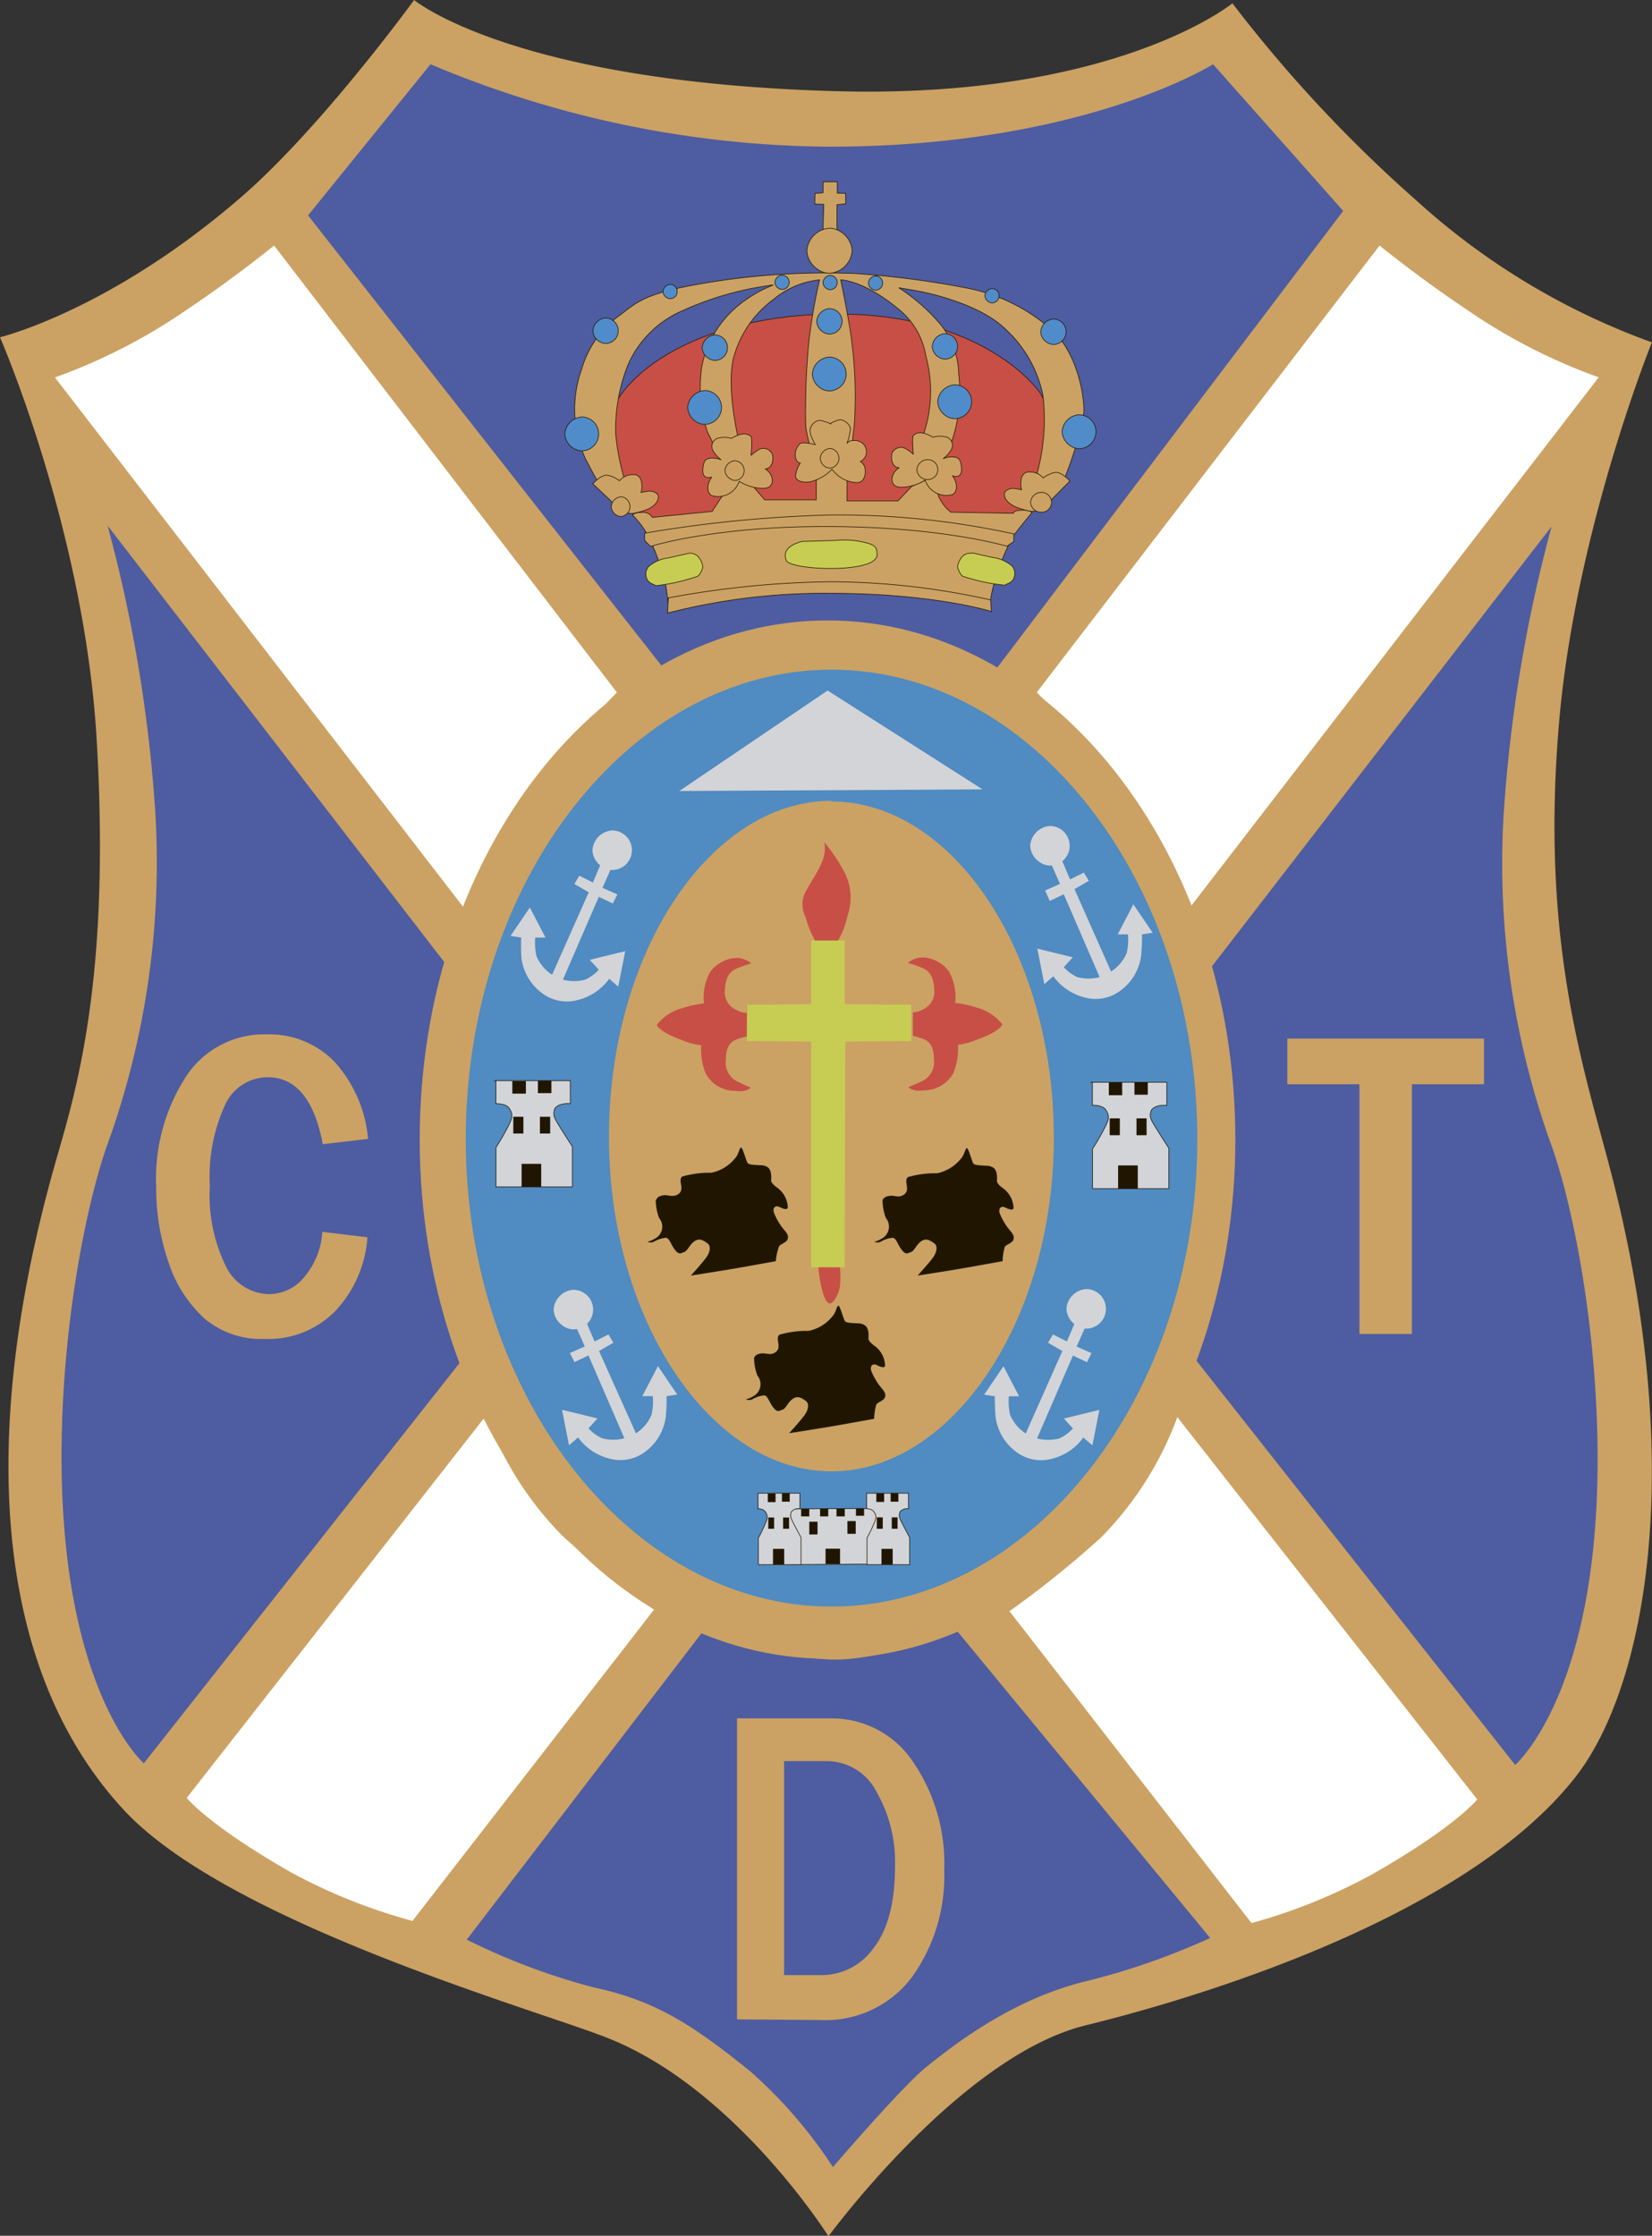 <svg xmlns="http://www.w3.org/2000/svg" viewBox="0 0 129.89 175.75"><rect x="0" y="0" width="129.89" height="175.75" fill="#333333" stroke="none"/><defs><style>.cls-1,.cls-12,.cls-14,.cls-4{fill:#cba263;}.cls-2{fill:#4e5ca1;}.cls-3{fill:#fff;}.cls-10,.cls-14,.cls-15,.cls-16,.cls-17,.cls-18,.cls-4,.cls-5,.cls-6,.cls-7,.cls-8,.cls-9{fill-rule:evenodd;}.cls-5{fill:#508bc1;}.cls-10,.cls-6{fill:#201600;}.cls-11,.cls-7{fill:#c74f46;}.cls-8,.cls-9{fill:#d3d4d7;}.cls-10,.cls-11,.cls-12,.cls-13,.cls-14,.cls-16,.cls-17,.cls-9{stroke:#201600;stroke-miterlimit:2.61;stroke-width:0.05px;}.cls-13{fill:none;}.cls-15,.cls-16{fill:#508cca;}.cls-17,.cls-18{fill:#c7cd52;}</style></defs><title>Ресурс 1</title><g id="Слой_2" data-name="Слой 2"><g id="Слой_1-2" data-name="Слой 1"><path class="cls-1" d="M96.9.26s-9.16,7.5-31.09,6.91C40.33,6.48,32.56,0,32.56,0S25.3,10,19,15.46C8.64,24.44,0,26.51,0,26.51S6.64,41.73,7.6,58.12C8.81,78.68,5.46,87.21,4,92.67c-5.87,21.59-4,39.06,5.7,49.57,8.29,9,33,15.89,38.17,18,10,4,17.27,15.55,17.27,15.55s10.36-14.16,20.21-16.58c5.63-1.38,29.19-7.6,38.52-19.52,5.64-7.21,8.75-24.73,2.76-47.67-2.07-7.95-5.61-18.13-4-35.75,1.38-14.85,7.25-29.36,7.25-29.36A55.51,55.51,0,0,1,111.41,15.8,108.63,108.63,0,0,1,96.9.26Z"/><path class="cls-2" d="M24.22,16.93,33.85,5.05A81.9,81.9,0,0,0,65.2,11.53c19.95,0,30.18-6.48,30.18-6.48l10.23,11.53L78.42,52.47H52.12L24.22,16.93Z"/><path class="cls-2" d="M8.46,41.32,35.15,75.91l1.3,30.83L11.31,138.61S5,133.17,4.84,115.16c-.08-11,2.08-21,3.63-25.26A65.32,65.32,0,0,0,12.22,64,114.84,114.84,0,0,0,8.46,41.32Z"/><path class="cls-2" d="M121.94,41.45,95.26,76,94,106.87l25.13,31.87s6.35-5.44,6.48-23.45c.08-11-2.08-21-3.63-25.26a65.33,65.33,0,0,1-3.76-25.91,114.86,114.86,0,0,1,3.76-22.67Z"/><path class="cls-2" d="M55.36,128.12,36.7,152.47a51.39,51.39,0,0,0,10,3.76c4.64,1,7.51,2.72,12.31,6.61a36.83,36.83,0,0,1,6.48,7.51s5.44-6.35,7.38-7.9,6.66-5.33,12.65-6.74a55.54,55.54,0,0,0,9.63-3.37L75.18,128.12s-5.7,2.46-9.85,2.33-10-2.33-10-2.33Z"/><path class="cls-3" d="M79.32,126.69a79.73,79.73,0,0,0,7.25-5.83,26.6,26.6,0,0,0,6-9.46l23.58,30.05s-1.7,2.14-8.16,5.83a44.1,44.1,0,0,1-9.59,3.89l-19-24.48Z"/><path class="cls-3" d="M51.47,126.56a79.73,79.73,0,0,1-7.25-5.83,26.6,26.6,0,0,1-6-9.46L14.68,141.33s1.7,2.14,8.16,5.83A44.1,44.1,0,0,0,32.43,151l19-24.48Z"/><path class="cls-3" d="M81.53,54.41,108.47,19.3s3,2.46,6.87,5.05a45,45,0,0,0,10.36,5.31l-32.39,42a36.41,36.41,0,0,0-5.05-9.59c-3.63-4.53-6.74-7.64-6.74-7.64Z"/><path class="cls-3" d="M48.49,54.41,21.55,19.3s-3,2.46-6.87,5.05A45,45,0,0,1,4.32,29.67l32.39,42a36.41,36.41,0,0,1,5.05-9.59c3.63-4.53,6.74-7.64,6.74-7.64Z"/><path class="cls-4" d="M65.07,48.77c17.68,0,32.06,18.27,32.06,40.81s-14.38,40.81-32.06,40.81S33,112.11,33,89.57,47.39,48.77,65.07,48.77Z"/><path class="cls-5" d="M65.38,52.64c15.74,0,28.76,16.52,28.76,36.92,0,20.21-13,36.73-28.76,36.73S36.62,109.77,36.62,89.56c0-20.4,13-36.92,28.76-36.92Z"/><path class="cls-4" d="M65.37,63c9.52,0,17.49,11.85,17.49,26.43,0,14.38-8,26.23-17.49,26.23S47.88,103.76,47.88,89.38c0-14.57,8-26.43,17.49-26.43Z"/><path class="cls-6" d="M69.39,94.35c.09-.22.26-.3.56-.35s.65.13.95,0c.83-.35.09-1.12.48-1.47a7.62,7.62,0,0,1,2.29-.3,3.24,3.24,0,0,0,1.86-1.12c.3-.31.35-.82.48-.86s.39,1,.52,1.21,1.12.13,1.34.22.56.17.52,1.08c0,0-.13.22.48.65a2,2,0,0,1,.82,1.51c0,.26-.3.17-.65,0s-.56.09-.43.47a5,5,0,0,0,.73,1.25c.22.26.43.48.35.78s-.56.39-.69.6a4.43,4.43,0,0,0-.17,1.12l-2.68.48c-1.21.22-4,.65-4,.65s.91-1,1.21-1.42.39-.91.09-1.12-.6-.43-1-.17-.56.78-.82.86-.39.26-.73-.17-.43-.95-.73-.95a2.25,2.25,0,0,0-.91.3.56.56,0,0,1-.52,0,1.53,1.53,0,0,0,.56-.22,1.07,1.07,0,0,0,.35-1.64,4.1,4.1,0,0,1-.26-1.38Z"/><path class="cls-6" d="M51.6,94.31c.09-.22.26-.3.56-.35s.65.13,1,0c.83-.35.09-1.12.47-1.47a7.61,7.61,0,0,1,2.29-.3,3.24,3.24,0,0,0,1.86-1.12c.3-.31.35-.82.48-.86s.39,1,.52,1.21,1.12.13,1.34.22.56.17.52,1.08c0,0-.13.22.48.65a2,2,0,0,1,.82,1.51c0,.26-.3.17-.65,0s-.56.09-.43.47a5,5,0,0,0,.73,1.25c.22.26.43.48.35.78s-.56.39-.69.6A4.43,4.43,0,0,0,61,99.14l-2.68.48c-1.21.22-4,.65-4,.65s.91-1,1.21-1.42.39-.91.09-1.12-.6-.43-1-.17-.56.78-.82.86-.39.26-.73-.17-.43-.95-.73-.95a2.26,2.26,0,0,0-.91.3.56.56,0,0,1-.52,0,1.54,1.54,0,0,0,.56-.22,1.06,1.06,0,0,0,.35-1.64,4.1,4.1,0,0,1-.26-1.38Z"/><path class="cls-6" d="M59.29,106.74c.09-.22.26-.3.56-.35s.65.13.95,0c.83-.35.09-1.12.48-1.47a7.62,7.62,0,0,1,2.29-.3,3.24,3.24,0,0,0,1.86-1.12c.3-.32.35-.82.48-.86s.39,1,.52,1.21,1.12.13,1.34.22.56.17.52,1.08c0,0-.13.22.48.65a2,2,0,0,1,.82,1.51c0,.26-.3.17-.65,0s-.56.09-.43.47a5.05,5.05,0,0,0,.73,1.25c.22.26.43.48.35.78s-.56.39-.69.6a4.43,4.43,0,0,0-.17,1.12l-2.68.48c-1.21.22-4,.65-4,.65s.91-1,1.21-1.42.39-.91.09-1.12-.6-.43-1-.17-.56.78-.82.86-.39.26-.73-.17-.43-.95-.73-.95a2.25,2.25,0,0,0-.91.3.56.56,0,0,1-.52,0,1.54,1.54,0,0,0,.56-.22,1.07,1.07,0,0,0,.35-1.64,4.1,4.1,0,0,1-.26-1.38Z"/><path class="cls-7" d="M64.34,99.53a11.3,11.3,0,0,0,.22,1.55c.17.73.39,1.38.69,1.38s.65-.69.78-1.25a8.12,8.12,0,0,0,0-1.73l-1.73,0Z"/><path class="cls-7" d="M65.85,74a6.36,6.36,0,0,0,.78-2,4.33,4.33,0,0,0-.22-3.41,13.34,13.34,0,0,0-1.6-2.38,2.54,2.54,0,0,1-.13,1.42c-.39,1-1,1.78-1.42,2.63a2.22,2.22,0,0,0,.09,1.86A8.32,8.32,0,0,0,64.12,74Z"/><path class="cls-7" d="M71.72,79.58a1.7,1.7,0,0,0,.82-.22,1.53,1.53,0,0,0,.91-1.64c-.05-.91-.36-1.38-.86-1.6a9.83,9.83,0,0,0-1.21-.43,1.88,1.88,0,0,1,1.17-.43,2.69,2.69,0,0,1,2.07,1.12,4.15,4.15,0,0,1,.48,2.46,7.62,7.62,0,0,1,1.64.35,3.74,3.74,0,0,1,2.07,1.34s-.16.54-1.94,1.17a5.46,5.46,0,0,1-1.55.43,5.13,5.13,0,0,1-.35,2.2,2.62,2.62,0,0,1-2.33,1.38c-.95.13-1.21-.26-1.21-.26s.55-.23,1-.43a1.66,1.66,0,0,0,1-1.76c0-1-.36-1.39-.79-1.57a5.6,5.6,0,0,0-.86-.26l0-1.86Z"/><path class="cls-7" d="M58.74,79.62a1.7,1.7,0,0,1-.82-.22A1.53,1.53,0,0,1,57,77.76c.05-.91.36-1.38.86-1.6a9.83,9.83,0,0,1,1.21-.43,1.88,1.88,0,0,0-1.17-.43,2.69,2.69,0,0,0-2.07,1.12,4.15,4.15,0,0,0-.48,2.46,7.62,7.62,0,0,0-1.64.35,3.74,3.74,0,0,0-2.07,1.34s.16.54,1.94,1.17a5.47,5.47,0,0,0,1.55.43,5.13,5.13,0,0,0,.35,2.2,2.62,2.62,0,0,0,2.33,1.38c.94.13,1.21-.26,1.21-.26s-.55-.23-.95-.43a1.66,1.66,0,0,1-1-1.76c0-1,.36-1.39.79-1.57a5.6,5.6,0,0,1,.86-.26l0-1.86Z"/><path class="cls-8" d="M48.13,65.28a1.55,1.55,0,0,1,0,3.11,1.48,1.48,0,0,1-.86-.31,1.63,1.63,0,0,1-.69-1.25,1.67,1.67,0,0,1,1.55-1.55Z"/><path class="cls-8" d="M46.65,69.39l-1.1-.55-.39.65,1.13.65-2.88,6.48a3.23,3.23,0,0,1-1.23-1.46,5,5,0,0,1-.1-1.46h.81l-1.23-2.36-1.52,2.23.84.13A15.65,15.65,0,0,0,41,75.32a4.06,4.06,0,0,0,1.81,2.88,3.23,3.23,0,0,0,2.69.39,4.33,4.33,0,0,0,2.4-1.65l.71.62.55-2.79-2.79.68.71.78a3.26,3.26,0,0,1-1.07.78,3.46,3.46,0,0,1-1.75,0l2.82-6.51,1.1.52.36-.71-1.17-.52.65-1.46-.81-.36-.62,1.46Z"/><path class="cls-8" d="M83.89,105.45l-1.1-.55-.39.65,1.13.65-2.88,6.48a3.23,3.23,0,0,1-1.23-1.46,5,5,0,0,1-.1-1.46h.81l-1.23-2.36-1.52,2.23.84.13a15.6,15.6,0,0,0,.06,1.62,4.06,4.06,0,0,0,1.81,2.88,3.23,3.23,0,0,0,2.69.39,4.34,4.34,0,0,0,2.4-1.65l.71.62.55-2.79-2.79.68.71.78a3.26,3.26,0,0,1-1.07.78,3.46,3.46,0,0,1-1.75,0l2.82-6.51,1.1.52.36-.71-1.17-.52.65-1.46-.81-.36-.62,1.46Z"/><path class="cls-8" d="M46.74,105.45l1.1-.55.39.65-1.13.65L50,112.67a3.23,3.23,0,0,0,1.23-1.46,5,5,0,0,0,.1-1.46H50.5l1.23-2.36,1.52,2.23-.84.13a15.58,15.58,0,0,1-.06,1.62,4.06,4.06,0,0,1-1.81,2.88,3.23,3.23,0,0,1-2.69.39,4.33,4.33,0,0,1-2.4-1.65l-.71.62-.55-2.79,2.79.68-.71.78a3.26,3.26,0,0,0,1.07.78,3.46,3.46,0,0,0,1.75,0l-2.82-6.51-1.1.52-.36-.71,1.17-.52-.65-1.46.81-.36.62,1.46Z"/><path class="cls-8" d="M84.12,69.14l1.1-.55.39.65-1.13.65,2.88,6.48a3.23,3.23,0,0,0,1.23-1.46,5,5,0,0,0,.1-1.46h-.81l1.23-2.36,1.52,2.23-.84.13a15.6,15.6,0,0,1-.06,1.62A4.06,4.06,0,0,1,87.91,78a3.23,3.23,0,0,1-2.69.39,4.33,4.33,0,0,1-2.4-1.65l-.71.62-.55-2.79,2.79.68-.71.78a3.27,3.27,0,0,0,1.07.78,3.46,3.46,0,0,0,1.75,0l-2.82-6.51-1.1.52L82.17,70l1.17-.52L82.69,68l.81-.36.62,1.46Z"/><path class="cls-8" d="M82.55,64.93a1.55,1.55,0,1,1,0,3.11,1.47,1.47,0,0,1-.86-.31A1.63,1.63,0,0,1,81,66.48a1.67,1.67,0,0,1,1.55-1.55Z"/><path class="cls-8" d="M45.08,101.39a1.55,1.55,0,1,1,0,3.11,1.47,1.47,0,0,1-.86-.31,1.63,1.63,0,0,1-.69-1.25,1.67,1.67,0,0,1,1.55-1.55Z"/><path class="cls-8" d="M85.4,101.33a1.55,1.55,0,0,1,0,3.11,1.47,1.47,0,0,1-.86-.31,1.63,1.63,0,0,1-.69-1.25,1.67,1.67,0,0,1,1.55-1.55Z"/><path class="cls-9" d="M85.74,85.08h6v1.81s-.84-.1-1.2.36a.89.89,0,0,0,0,.81c.1.26,1.36,2.2,1.36,2.2l0,3.17-6,0V90.32a20,20,0,0,0,1-1.75c.32-.64.32-.87.06-1.3s-1.07-.39-1.07-.39l0-1.81Z"/><polygon class="cls-10" points="88.02 89.21 87.28 89.21 87.28 87.94 88.02 87.94 88.02 89.21 88.02 89.21"/><polygon class="cls-10" points="89.43 93.42 87.94 93.42 87.94 91.64 89.43 91.64 89.43 93.42 89.43 93.42"/><polygon class="cls-10" points="90.13 89.21 89.38 89.21 89.38 87.94 90.13 87.94 90.13 89.21 90.13 89.21"/><polygon class="cls-10" points="88.21 86.07 87.21 86.07 87.21 85.13 88.21 85.13 88.21 86.07 88.21 86.07"/><polygon class="cls-10" points="90.22 86.03 89.22 86.03 89.22 85.09 90.22 85.09 90.22 86.03 90.22 86.03"/><path class="cls-9" d="M38.84,84.95h6v1.81s-.84-.1-1.2.36a.89.89,0,0,0,0,.81c.1.26,1.36,2.2,1.36,2.2l0,3.17-6,0V90.2a20,20,0,0,0,1-1.75c.32-.64.32-.87.06-1.3s-1.07-.39-1.07-.39l0-1.81Z"/><polygon class="cls-10" points="41.13 89.08 40.38 89.08 40.38 87.81 41.13 87.81 41.13 89.08 41.13 89.08"/><polygon class="cls-10" points="42.53 93.29 41.04 93.29 41.04 91.51 42.53 91.51 42.53 93.29 42.53 93.29"/><polygon class="cls-10" points="43.23 89.08 42.48 89.08 42.48 87.81 43.23 87.81 43.23 89.08 43.23 89.08"/><polygon class="cls-10" points="41.32 85.94 40.31 85.94 40.31 85 41.32 85 41.32 85.94 41.32 85.94"/><polygon class="cls-10" points="43.33 85.9 42.32 85.9 42.32 84.97 43.33 84.97 43.33 85.9 43.33 85.9"/><polygon class="cls-9" points="62.14 118.61 69.09 118.57 68.91 122.95 62.19 122.99 62.14 118.61 62.14 118.61"/><path class="cls-9" d="M68.11,117.38h3.32v1.22a.74.74,0,0,0-.67.24.71.71,0,0,0,0,.54c.05.17.76,1.48.76,1.48l0,2.13-3.35,0V120.9s.31-.56.56-1.17c.18-.43.18-.59,0-.87s-.59-.26-.59-.26l0-1.22Z"/><polygon class="cls-10" points="69.38 120.15 68.96 120.15 68.96 119.3 69.38 119.3 69.38 120.15 69.38 120.15"/><polygon class="cls-10" points="70.16 122.97 69.33 122.97 69.33 121.78 70.16 121.78 70.16 122.97 70.16 122.97"/><polygon class="cls-10" points="70.55 120.15 70.14 120.15 70.14 119.3 70.55 119.3 70.55 120.15 70.55 120.15"/><polygon class="cls-10" points="69.49 118.04 68.93 118.04 68.93 117.41 69.49 117.41 69.49 118.04 69.49 118.04"/><polygon class="cls-10" points="70.61 118.02 70.05 118.02 70.05 117.39 70.61 117.39 70.61 118.02 70.61 118.02"/><path class="cls-9" d="M59.57,117.38h3.32v1.22a.74.74,0,0,0-.67.24.71.71,0,0,0,0,.54c.05.17.76,1.48.76,1.48l0,2.13-3.35,0V120.9s.31-.56.56-1.17c.18-.43.18-.58,0-.87s-.59-.26-.59-.26l0-1.22Z"/><polygon class="cls-10" points="60.84 120.15 60.43 120.15 60.43 119.31 60.84 119.31 60.84 120.15 60.84 120.15"/><polygon class="cls-10" points="61.63 122.97 60.8 122.97 60.8 121.78 61.63 121.78 61.63 122.97 61.63 122.97"/><polygon class="cls-10" points="62.02 120.15 61.6 120.15 61.6 119.31 62.02 119.31 62.02 120.15 62.02 120.15"/><polygon class="cls-10" points="60.95 118.05 60.39 118.05 60.39 117.42 60.95 117.42 60.95 118.05 60.95 118.05"/><polygon class="cls-10" points="62.07 118.02 61.51 118.02 61.51 117.39 62.07 117.39 62.07 118.02 62.07 118.02"/><polygon class="cls-6" points="66.05 122.94 64.91 122.94 64.91 121.74 66.05 121.74 66.05 122.94 66.05 122.94"/><polygon class="cls-6" points="64.28 120.62 63.63 120.62 63.63 119.62 64.28 119.62 64.28 120.62 64.28 120.62"/><polygon class="cls-6" points="63.63 119.2 62.99 119.2 62.99 118.61 63.63 118.61 63.63 119.2 63.63 119.2"/><polygon class="cls-6" points="65.12 119.2 64.48 119.2 64.48 118.61 65.12 118.61 65.12 119.2 65.12 119.2"/><polygon class="cls-6" points="66.42 119.2 65.77 119.2 65.77 118.61 66.42 118.61 66.42 119.2 66.42 119.2"/><polygon class="cls-6" points="67.94 119.15 67.3 119.15 67.3 118.57 67.94 118.57 67.94 119.15 67.94 119.15"/><polygon class="cls-6" points="67.28 120.57 66.63 120.57 66.63 119.57 67.28 119.57 67.28 120.57 67.28 120.57"/><polygon class="cls-8" points="53.41 62.18 77.25 62.05 65.07 54.28 53.41 62.18 53.41 62.18"/><polygon class="cls-1" points="111.01 104.86 106.89 104.86 106.89 85.23 101.22 85.23 101.22 81.64 116.68 81.64 116.68 85.23 111.01 85.23 111.01 104.86 111.01 104.86"/><path class="cls-1" d="M25.33,96.83l3.56.43A9.43,9.43,0,0,1,26.42,103a7.36,7.36,0,0,1-5.6,2.25,6.92,6.92,0,0,1-4.74-1.6,10.25,10.25,0,0,1-2.8-4.34,17.76,17.76,0,0,1-1-6,14.81,14.81,0,0,1,2.31-8.63A7.33,7.33,0,0,1,21,81.31a7.14,7.14,0,0,1,5.28,2.13,10.4,10.4,0,0,1,2.66,6.09l-3.56.41q-1-5.26-4.34-5.26a3.69,3.69,0,0,0-3.35,2.19,13.49,13.49,0,0,0-1.19,6.34,12.67,12.67,0,0,0,1.28,6.37,3.84,3.84,0,0,0,3.39,2.15A3.6,3.6,0,0,0,24,100.29a6,6,0,0,0,1.34-3.45Z"/><path class="cls-1" d="M57.95,158.74V135.08h7.32a7.65,7.65,0,0,1,6.52,3.42A14.1,14.1,0,0,1,74.24,147a13.62,13.62,0,0,1-2.53,8.41,8.51,8.51,0,0,1-7.24,3.38Zm3.68-3.48h3a5,5,0,0,0,4.07-2.15q1.67-2.15,1.67-6.4a11.08,11.08,0,0,0-1.46-5.87,4.39,4.39,0,0,0-3.86-2.4h-3.4v16.81Z"/><path class="cls-11" d="M47.76,34.36c.18,1.52,1.55,5.08,2.75,6.22s4.77,1.5,7,1.87,18.14-.31,20.57-.93,3.83-3.26,4.56-4.77-.1-4.92-1-6.06-5.54-6.21-16.48-6c-11.45.21-17.88,5.8-17.41,9.69Z"/><path class="cls-12" d="M66.1,22s1.73,0,4.4,2.18A6,6,0,0,1,72.8,28a10.53,10.53,0,0,1-.22,6.24l2.18.67a12,12,0,0,0,.62-5.49,6.35,6.35,0,0,0-1.5-4,15.23,15.23,0,0,0-3.21-2.8l1.24.21c1.54.26,5.23,1.19,7.1,3a9.67,9.67,0,0,1,3,5.29A16.21,16.21,0,0,1,81.6,37c-.36.88,2.07.67,2.07.67a26.39,26.39,0,0,0,1.55-5.23c.05-1.45-.57-4.72-2.49-6.48A14.08,14.08,0,0,0,76,22.64a71.48,71.48,0,0,0-8.76-1.14,57.56,57.56,0,0,0-11,.62c-5.34.83-6,1.51-7.41,2.59a7.93,7.93,0,0,0-3.11,4.35,9.34,9.34,0,0,0,.31,7c1.35,2.59,1.5,2.59,1.5,2.59l1.61-.83a19.11,19.11,0,0,1-.73-3.68,13.63,13.63,0,0,1,1-5.54,8.23,8.23,0,0,1,4.3-4.2,24.65,24.65,0,0,1,7.1-2A10.32,10.32,0,0,0,58.07,24a8.25,8.25,0,0,0-2.9,4.87A11.2,11.2,0,0,0,55.64,34c.41.78.67,1.4.67,1.4L58.17,35s-1.26-4.89-.36-7.31a8.34,8.34,0,0,1,3-4.15A6.66,6.66,0,0,1,64.44,22a41,41,0,0,0-.88,5.23,57.17,57.17,0,0,0-.21,6.27A9.54,9.54,0,0,0,64,35.91l3-.05a13.37,13.37,0,0,1,.16-2.33A33.36,33.36,0,0,0,67,27.1C66.83,25.44,66.1,22,66.1,22Z"/><path class="cls-12" d="M49.7,40.46a6.69,6.69,0,0,1,1.51,2.2,17,17,0,0,1,1.17,3.54c.22,1.55.13,1.12.13,1.12S62.74,45.95,65.12,46s12.74,1.34,12.74,1.34a9.47,9.47,0,0,1,.35-1.64,17.36,17.36,0,0,1,1.47-3.58c.52-.69,1.47-1.84,1.47-1.84a1.35,1.35,0,0,0-.82-.17c-.67,0-.65.24-.65.24l-4.92-.09a2.81,2.81,0,0,1-.73-.82,2,2,0,0,1-.35-.91l-.91-.78-1.08.48L70.6,39.38l-4,0,0-1.64-1.17-1-1.25,1,0,1.55-4.06,0-1-1.17-1-.47L57,38.47a1.65,1.65,0,0,1-.35.73c-.35.52-.65,1-.65,1l-4.71.47a.84.84,0,0,0-.82-.39c-.65,0-.73.22-.73.22Z"/><path class="cls-12" d="M51.19,42.94s5.12-1.62,14.25-1.55c8.81.06,13.73,1.55,13.73,1.55l.54-.37,0-.6a64.58,64.58,0,0,0-14.38-1.49,102.62,102.62,0,0,0-14.64,1.43v.58l.45.45Z"/><path class="cls-12" d="M52.49,48.19a49.39,49.39,0,0,1,12.76-1.55c8.23,0,12.7,1.43,12.7,1.43l-.06-.91a58.18,58.18,0,0,0-12.57-1.43A73.82,73.82,0,0,0,52.55,47l-.06,1.17Z"/><path class="cls-12" d="M70.21,35.5a.76.76,0,0,1,.95-.26,3.55,3.55,0,0,1,.65.47s-.12-1.29,0-1.47c.52-.56,1.53.13,1.53.13a2,2,0,0,1,1.12,0,.68.68,0,0,1,.32,1,2.22,2.22,0,0,1-.63.69,1.74,1.74,0,0,1,.89-.13c.41.06.48.3.54.69.17,1.14-.69.78-.69.78a1.88,1.88,0,0,1,.28.6c.09.35,0,.86-.43.91a1.75,1.75,0,0,1-2-1.17,3.59,3.59,0,0,1-1.81.56c-.25,0-.75,0-.8-.6a1.12,1.12,0,0,1,.58-.93.56.56,0,0,1-.52-.37,1.11,1.11,0,0,1,0-.91Z"/><path class="cls-1" d="M72.87,36.14a.78.78,0,1,1,0,1.55.74.74,0,0,1-.43-.15.81.81,0,0,1-.35-.62.84.84,0,0,1,.78-.78Z"/><path class="cls-4" d="M72.87,36.14a.78.78,0,1,1,0,1.55.74.74,0,0,1-.43-.15.81.81,0,0,1-.35-.62.84.84,0,0,1,.78-.78Z"/><path class="cls-13" d="M72.87,36.14a.78.78,0,1,1,0,1.55.74.74,0,0,1-.43-.15.81.81,0,0,1-.35-.62.84.84,0,0,1,.78-.78Z"/><path class="cls-12" d="M65.29,33.29a2.37,2.37,0,0,1,.78-.3,1,1,0,0,1,.8.67,4.54,4.54,0,0,1-.28,1.21s.13-.3.67-.24a.89.89,0,0,1,.86,1,.85.85,0,0,1-.47.65.79.79,0,0,1,.37.6c.06.45-.06,1-.6,1.06a2.49,2.49,0,0,1-2-1.06,3.42,3.42,0,0,1-1.75,1c-.43.06-1.12,0-1.12-.48a2.46,2.46,0,0,1,.37-1s-.28,0-.37-.45a1.13,1.13,0,0,1,.37-1.08c.26-.17,1.19.09,1.19.09s-.5-.82-.41-1.21a.89.89,0,0,1,.73-.71,3,3,0,0,1,.91.3Z"/><path class="cls-1" d="M65.27,35.25a.78.78,0,0,1,0,1.55.74.74,0,0,1-.43-.15.82.82,0,0,1-.35-.62.84.84,0,0,1,.78-.78Z"/><path class="cls-4" d="M65.27,35.25a.78.78,0,0,1,0,1.55.74.74,0,0,1-.43-.15.82.82,0,0,1-.35-.62.84.84,0,0,1,.78-.78Z"/><path class="cls-13" d="M65.27,35.25a.78.78,0,0,1,0,1.55.74.74,0,0,1-.43-.15.82.82,0,0,1-.35-.62.84.84,0,0,1,.78-.78Z"/><path class="cls-12" d="M49.7,40.37A5.86,5.86,0,0,0,51,40c.5-.26.76-.6.76-.93s-.45-.52-.86-.45l-.5.09a1.41,1.41,0,0,0,.06-.58c0-.48-.24-.84-.65-.82a1.37,1.37,0,0,0-1.1.48,2.36,2.36,0,0,0-.93-.43c-.5-.09-1.17.67-1.17.67L48,39.34a5.4,5.4,0,0,0,.91.82,2.08,2.08,0,0,0,.8.22Z"/><path class="cls-1" d="M48.84,39.05a.78.78,0,0,1,0,1.55.74.74,0,0,1-.43-.15.81.81,0,0,1-.35-.62.84.84,0,0,1,.78-.78Z"/><path class="cls-4" d="M48.84,39.05a.78.78,0,0,1,0,1.55.74.74,0,0,1-.43-.15.81.81,0,0,1-.35-.62.84.84,0,0,1,.78-.78Z"/><path class="cls-13" d="M48.84,39.05a.78.78,0,0,1,0,1.55.74.74,0,0,1-.43-.15.81.81,0,0,1-.35-.62.84.84,0,0,1,.78-.78Z"/><path class="cls-12" d="M81.07,40.2a5.86,5.86,0,0,1-1.34-.41c-.5-.26-.76-.6-.76-.93s.45-.52.86-.45l.5.09a1.41,1.41,0,0,1-.06-.58c0-.48.24-.84.65-.82a1.37,1.37,0,0,1,1.1.47,2.36,2.36,0,0,1,.93-.43c.5-.09,1.17.67,1.17.67l-1.34,1.36a5.39,5.39,0,0,1-.91.82,2.08,2.08,0,0,1-.8.22Z"/><path class="cls-1" d="M81.81,38.71a.78.78,0,1,1,0,1.55.74.74,0,0,1-.43-.15.81.81,0,0,1-.35-.62.84.84,0,0,1,.78-.78Z"/><path class="cls-4" d="M81.81,38.71a.78.78,0,1,1,0,1.55.74.74,0,0,1-.43-.15.81.81,0,0,1-.35-.62.84.84,0,0,1,.78-.78Z"/><path class="cls-13" d="M81.81,38.71a.78.78,0,1,1,0,1.55.74.74,0,0,1-.43-.15.81.81,0,0,1-.35-.62.84.84,0,0,1,.78-.78Z"/><polygon class="cls-14" points="64.73 14.29 65.83 14.29 65.83 15.18 66.48 15.2 66.5 16.02 65.81 16.09 65.81 18.09 64.71 18.11 64.77 16.06 64.06 16.04 64.08 15.2 64.71 15.16 64.73 14.34 64.73 14.29 64.73 14.29"/><path class="cls-1" d="M65.23,17.93A1.91,1.91,0,0,1,67,19.71a1.91,1.91,0,0,1-1.77,1.77,1.68,1.68,0,0,1-1-.35,1.86,1.86,0,0,1-.79-1.42,1.91,1.91,0,0,1,1.77-1.77Z"/><path class="cls-4" d="M65.23,17.93A1.91,1.91,0,0,1,67,19.71a1.91,1.91,0,0,1-1.77,1.77,1.68,1.68,0,0,1-1-.35,1.86,1.86,0,0,1-.79-1.42,1.91,1.91,0,0,1,1.77-1.77Z"/><path class="cls-13" d="M65.23,17.93A1.91,1.91,0,0,1,67,19.71a1.91,1.91,0,0,1-1.77,1.77,1.68,1.68,0,0,1-1-.35,1.86,1.86,0,0,1-.79-1.42,1.91,1.91,0,0,1,1.77-1.77Z"/><path class="cls-15" d="M65.2,28.07a1.33,1.33,0,0,1,0,2.66,1.26,1.26,0,0,1-.74-.26,1.39,1.39,0,0,1-.59-1.07,1.43,1.43,0,0,1,1.33-1.33Z"/><path class="cls-15" d="M65.2,28.07a1.33,1.33,0,0,1,0,2.66,1.26,1.26,0,0,1-.74-.26,1.39,1.39,0,0,1-.59-1.07,1.43,1.43,0,0,1,1.33-1.33Z"/><path class="cls-13" d="M65.2,28.07a1.33,1.33,0,0,1,0,2.66,1.26,1.26,0,0,1-.74-.26,1.39,1.39,0,0,1-.59-1.07,1.43,1.43,0,0,1,1.33-1.33Z"/><path class="cls-16" d="M75.06,30.25a1.33,1.33,0,1,1,0,2.66,1.26,1.26,0,0,1-.74-.26,1.39,1.39,0,0,1-.59-1.07,1.43,1.43,0,0,1,1.33-1.33Z"/><path class="cls-15" d="M55.4,30.7a1.33,1.33,0,0,1,0,2.66,1.26,1.26,0,0,1-.74-.26A1.39,1.39,0,0,1,54.07,32,1.43,1.43,0,0,1,55.4,30.7Z"/><path class="cls-15" d="M55.4,30.7a1.33,1.33,0,0,1,0,2.66,1.26,1.26,0,0,1-.74-.26A1.39,1.39,0,0,1,54.07,32,1.43,1.43,0,0,1,55.4,30.7Z"/><path class="cls-13" d="M55.4,30.7a1.33,1.33,0,0,1,0,2.66,1.26,1.26,0,0,1-.74-.26A1.39,1.39,0,0,1,54.07,32,1.43,1.43,0,0,1,55.4,30.7Z"/><path class="cls-15" d="M45.74,32.78a1.33,1.33,0,0,1,0,2.66,1.26,1.26,0,0,1-.74-.26,1.39,1.39,0,0,1-.59-1.07,1.43,1.43,0,0,1,1.33-1.33Z"/><path class="cls-15" d="M45.74,32.78a1.33,1.33,0,0,1,0,2.66,1.26,1.26,0,0,1-.74-.26,1.39,1.39,0,0,1-.59-1.07,1.43,1.43,0,0,1,1.33-1.33Z"/><path class="cls-13" d="M45.74,32.78a1.33,1.33,0,0,1,0,2.66,1.26,1.26,0,0,1-.74-.26,1.39,1.39,0,0,1-.59-1.07,1.43,1.43,0,0,1,1.33-1.33Z"/><path class="cls-15" d="M84.84,32.61a1.33,1.33,0,0,1,0,2.66A1.26,1.26,0,0,1,84.1,35a1.39,1.39,0,0,1-.59-1.07,1.43,1.43,0,0,1,1.33-1.33Z"/><path class="cls-15" d="M84.84,32.61a1.33,1.33,0,0,1,0,2.66A1.26,1.26,0,0,1,84.1,35a1.39,1.39,0,0,1-.59-1.07,1.43,1.43,0,0,1,1.33-1.33Z"/><path class="cls-13" d="M84.84,32.61a1.33,1.33,0,0,1,0,2.66A1.26,1.26,0,0,1,84.1,35a1.39,1.39,0,0,1-.59-1.07,1.43,1.43,0,0,1,1.33-1.33Z"/><path class="cls-15" d="M65.21,24.26a1,1,0,1,1,0,2,1,1,0,0,1-.55-.2,1,1,0,0,1-.44-.8,1.07,1.07,0,0,1,1-1Z"/><path class="cls-15" d="M65.21,24.26a1,1,0,1,1,0,2,1,1,0,0,1-.55-.2,1,1,0,0,1-.44-.8,1.07,1.07,0,0,1,1-1Z"/><path class="cls-13" d="M65.21,24.26a1,1,0,1,1,0,2,1,1,0,0,1-.55-.2,1,1,0,0,1-.44-.8,1.07,1.07,0,0,1,1-1Z"/><path class="cls-15" d="M56.2,26.33a1,1,0,1,1,0,2,1,1,0,0,1-.55-.2,1,1,0,0,1-.44-.8,1.07,1.07,0,0,1,1-1Z"/><path class="cls-15" d="M56.2,26.33a1,1,0,1,1,0,2,1,1,0,0,1-.55-.2,1,1,0,0,1-.44-.8,1.07,1.07,0,0,1,1-1Z"/><path class="cls-13" d="M56.2,26.33a1,1,0,1,1,0,2,1,1,0,0,1-.55-.2,1,1,0,0,1-.44-.8,1.07,1.07,0,0,1,1-1Z"/><path class="cls-15" d="M47.61,25a1,1,0,1,1,0,2,1,1,0,0,1-.55-.2,1,1,0,0,1-.44-.8,1.07,1.07,0,0,1,1-1Z"/><path class="cls-15" d="M47.61,25a1,1,0,1,1,0,2,1,1,0,0,1-.55-.2,1,1,0,0,1-.44-.8,1.07,1.07,0,0,1,1-1Z"/><path class="cls-13" d="M47.61,25a1,1,0,1,1,0,2,1,1,0,0,1-.55-.2,1,1,0,0,1-.44-.8,1.07,1.07,0,0,1,1-1Z"/><path class="cls-15" d="M74.29,26.23a1,1,0,1,1,0,2,1,1,0,0,1-.55-.2,1,1,0,0,1-.44-.8,1.07,1.07,0,0,1,1-1Z"/><path class="cls-15" d="M74.29,26.23a1,1,0,1,1,0,2,1,1,0,0,1-.55-.2,1,1,0,0,1-.44-.8,1.07,1.07,0,0,1,1-1Z"/><path class="cls-13" d="M74.29,26.23a1,1,0,1,1,0,2,1,1,0,0,1-.55-.2,1,1,0,0,1-.44-.8,1.07,1.07,0,0,1,1-1Z"/><path class="cls-16" d="M82.82,25.08a1,1,0,0,1,0,2,1,1,0,0,1-.55-.2,1,1,0,0,1-.44-.8,1.07,1.07,0,0,1,1-1Z"/><path class="cls-15" d="M68.84,21.69a.56.56,0,0,1,0,1.12.53.53,0,0,1-.31-.11.59.59,0,0,1-.25-.45.6.6,0,0,1,.56-.56Z"/><path class="cls-15" d="M68.84,21.69a.56.56,0,0,1,0,1.12.53.53,0,0,1-.31-.11.59.59,0,0,1-.25-.45.6.6,0,0,1,.56-.56Z"/><path class="cls-13" d="M68.84,21.69a.56.56,0,0,1,0,1.12.53.53,0,0,1-.31-.11.59.59,0,0,1-.25-.45.6.6,0,0,1,.56-.56Z"/><path class="cls-15" d="M61.49,21.63a.56.56,0,1,1,0,1.12.53.53,0,0,1-.31-.11.59.59,0,0,1-.25-.45.6.6,0,0,1,.56-.56Z"/><path class="cls-15" d="M61.49,21.63a.56.56,0,1,1,0,1.12.53.53,0,0,1-.31-.11.59.59,0,0,1-.25-.45.6.6,0,0,1,.56-.56Z"/><path class="cls-13" d="M61.49,21.63a.56.56,0,1,1,0,1.12.53.53,0,0,1-.31-.11.59.59,0,0,1-.25-.45.6.6,0,0,1,.56-.56Z"/><path class="cls-15" d="M52.69,22.36a.56.56,0,0,1,0,1.12.54.54,0,0,1-.31-.11.59.59,0,0,1-.25-.45.6.6,0,0,1,.56-.56Z"/><path class="cls-15" d="M52.69,22.36a.56.56,0,0,1,0,1.12.54.54,0,0,1-.31-.11.59.59,0,0,1-.25-.45.6.6,0,0,1,.56-.56Z"/><path class="cls-13" d="M52.69,22.36a.56.56,0,0,1,0,1.12.54.54,0,0,1-.31-.11.59.59,0,0,1-.25-.45.6.6,0,0,1,.56-.56Z"/><path class="cls-15" d="M78,22.69a.56.56,0,0,1,0,1.12.53.53,0,0,1-.31-.11.59.59,0,0,1-.25-.45.6.6,0,0,1,.56-.56Z"/><path class="cls-15" d="M78,22.69a.56.56,0,0,1,0,1.12.53.53,0,0,1-.31-.11.59.59,0,0,1-.25-.45.6.6,0,0,1,.56-.56Z"/><path class="cls-13" d="M78,22.69a.56.56,0,0,1,0,1.12.53.53,0,0,1-.31-.11.59.59,0,0,1-.25-.45.6.6,0,0,1,.56-.56Z"/><path class="cls-15" d="M65.27,21.65a.56.56,0,0,1,0,1.12.53.53,0,0,1-.31-.11.59.59,0,0,1-.25-.45.6.6,0,0,1,.56-.56Z"/><path class="cls-15" d="M65.27,21.65a.56.56,0,0,1,0,1.12.53.53,0,0,1-.31-.11.59.59,0,0,1-.25-.45.6.6,0,0,1,.56-.56Z"/><path class="cls-13" d="M65.27,21.65a.56.56,0,0,1,0,1.12.53.53,0,0,1-.31-.11.59.59,0,0,1-.25-.45.6.6,0,0,1,.56-.56Z"/><path class="cls-17" d="M63.07,42.56c-1.6.42-1.35,1.21-1.25,1.49.28.78,7.07,1.06,7.14-.42,0-.63-.2-.72-.54-.87a6.78,6.78,0,0,0-2.7-.28l-2.64.08Z"/><path class="cls-17" d="M76.4,43.49a.91.91,0,0,0-.72.24c-.17.16-.46.71-.37.93s.23.59.42.65A14.94,14.94,0,0,0,79,46c.23-.15.59-.18.73-.59s0-.7-.13-.89a2.89,2.89,0,0,0-1.56-.7l-1.61-.36Z"/><path class="cls-17" d="M54.15,43.49a.91.91,0,0,1,.72.24c.17.16.46.71.37.93s-.23.59-.42.65a14.93,14.93,0,0,1-3.25.73c-.23-.15-.59-.18-.73-.59s0-.7.13-.89a2.89,2.89,0,0,1,1.56-.7l1.61-.36Z"/><path class="cls-12" d="M60.65,35.58a.75.75,0,0,0-.95-.26,3.54,3.54,0,0,0-.65.48s.12-1.29,0-1.47c-.52-.56-1.53.13-1.53.13a2,2,0,0,0-1.12,0,.68.68,0,0,0-.32,1,2.22,2.22,0,0,0,.63.69,1.74,1.74,0,0,0-.89-.13c-.41.06-.48.3-.54.69-.17,1.14.69.78.69.78a1.88,1.88,0,0,0-.28.6c-.09.35,0,.86.43.91a1.75,1.75,0,0,0,2-1.17,3.59,3.59,0,0,0,1.81.56c.25,0,.75,0,.8-.6a1.11,1.11,0,0,0-.58-.93.56.56,0,0,0,.52-.37,1.11,1.11,0,0,0,0-.91Z"/><path class="cls-1" d="M57.82,36.22a.78.78,0,0,1,0,1.55.74.74,0,0,1-.43-.15A.82.82,0,0,1,57,37a.84.84,0,0,1,.78-.78Z"/><path class="cls-4" d="M57.82,36.22a.78.78,0,0,1,0,1.55.74.74,0,0,1-.43-.15A.82.82,0,0,1,57,37a.84.84,0,0,1,.78-.78Z"/><path class="cls-13" d="M57.82,36.22a.78.78,0,0,1,0,1.55.74.74,0,0,1-.43-.15A.82.82,0,0,1,57,37a.84.84,0,0,1,.78-.78Z"/><polygon class="cls-18" points="63.78 99.62 66.41 99.62 66.46 81.87 71.64 81.83 71.64 78.98 66.41 78.94 66.41 73.93 63.78 73.93 63.78 78.94 58.77 78.98 58.73 81.83 63.78 81.87 63.78 99.62 63.78 99.62"/></g></g></svg>